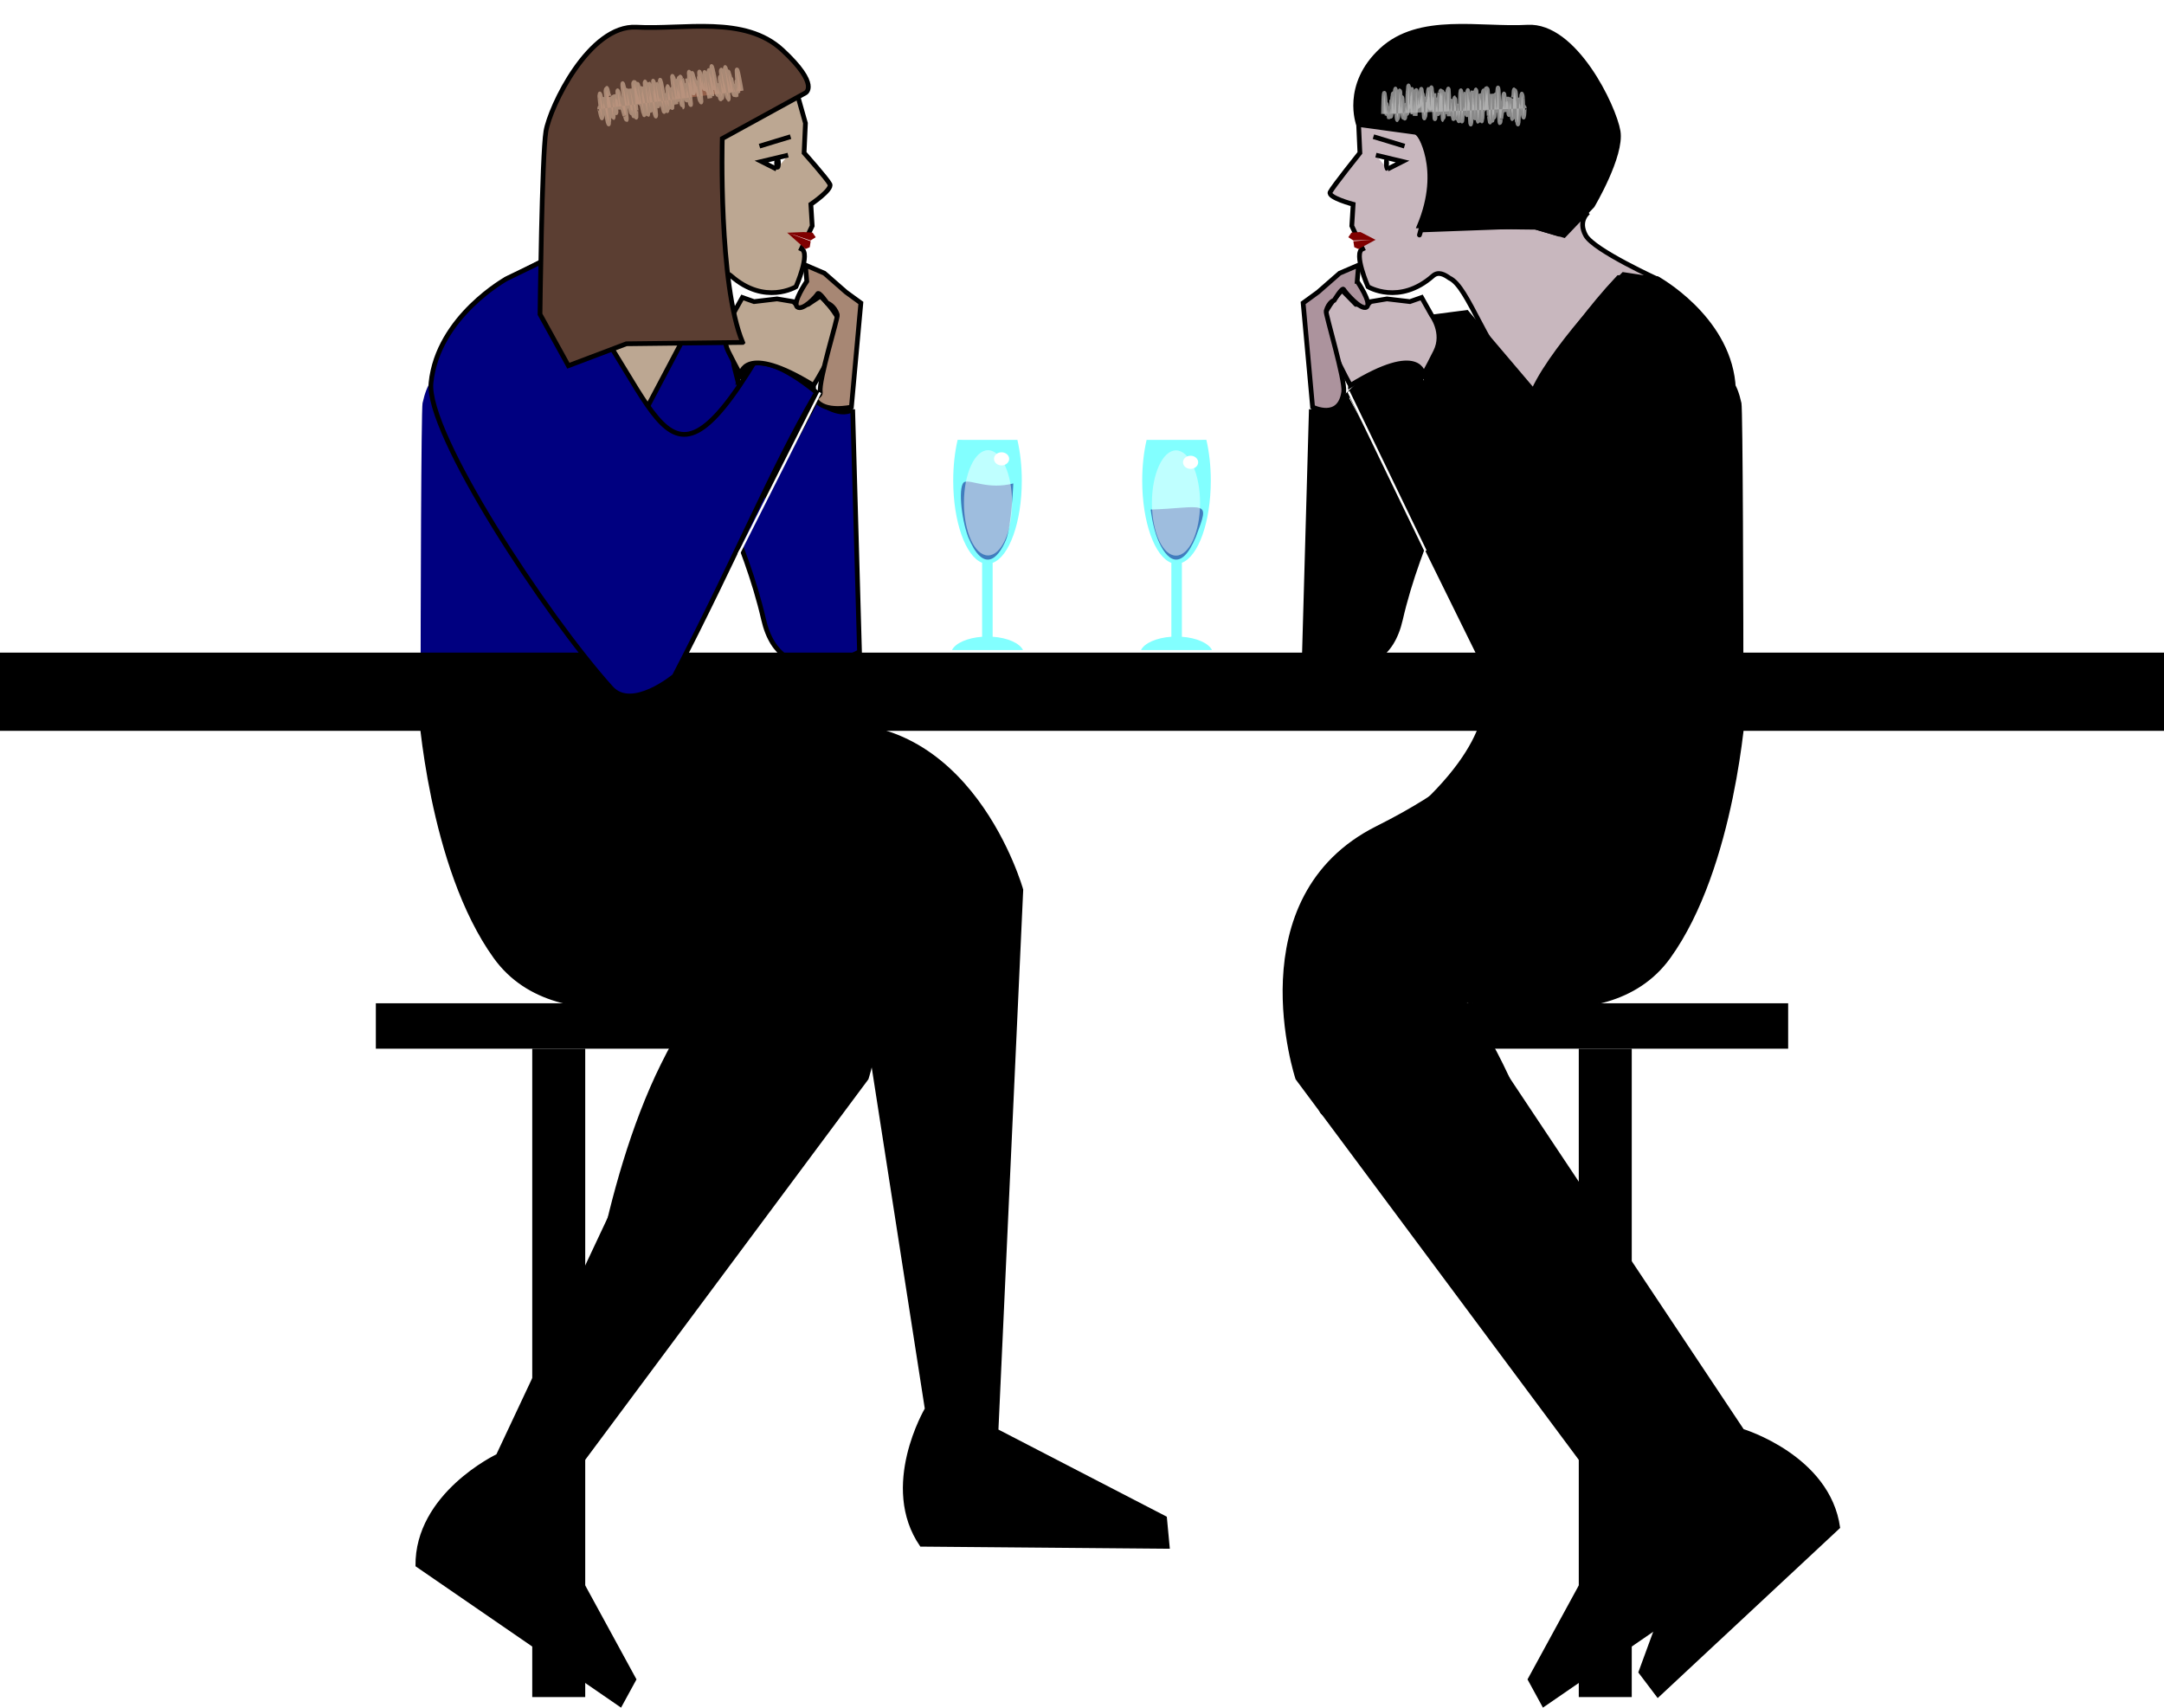 <?xml version="1.0" encoding="UTF-8" standalone="no"?>
<svg
   xmlns:dc="http://purl.org/dc/elements/1.1/"
   xmlns:cc="http://creativecommons.org/ns#"
   xmlns:rdf="http://www.w3.org/1999/02/22-rdf-syntax-ns#"
   xmlns:svg="http://www.w3.org/2000/svg"
   xmlns="http://www.w3.org/2000/svg"
   xmlns:sodipodi="http://sodipodi.sourceforge.net/DTD/sodipodi-0.dtd"
   xmlns:inkscape="http://www.inkscape.org/namespaces/inkscape"
   id="svg2816"
   viewBox="0 0 4574 3609"
   version="1.1"
   sodipodi:docname="women-at-bar.svg"
   width="4574"
   height="3609"
   inkscape:version="0.92.2 5c3e80d, 2017-08-06">
  <title
     id="title49638">Women At A Bar</title>
  <sodipodi:namedview
     pagecolor="#ffffff"
     bordercolor="#666666"
     borderopacity="1"
     objecttolerance="10"
     gridtolerance="10"
     guidetolerance="10"
     inkscape:pageopacity="0"
     inkscape:pageshadow="2"
     inkscape:window-width="1436"
     inkscape:window-height="856"
     id="namedview48946"
     showgrid="false"
     inkscape:snap-global="false"
     fit-margin-top="0"
     fit-margin-left="0"
     fit-margin-right="0"
     fit-margin-bottom="0"
     inkscape:zoom="0.13"
     inkscape:cx="1773.6423"
     inkscape:cy="1954.5096"
     inkscape:window-x="4"
     inkscape:window-y="0"
     inkscape:window-maximized="1"
     inkscape:current-layer="svg2816" />
  <defs
     id="defs2818">
    <filter
       id="filter5735">
      <feGaussianBlur
         id="feGaussianBlur5737"
         stdDeviation="1.679" />
    </filter>
  </defs>
  <g
     id="layer1"
     transform="translate(2953.13,76.299)" />
  <g
     id="g49636"
     transform="translate(2164,50.556)">
    <path
       d="m -769.855,915.32 c 96.38,-105.89 74.965,-359.517 116.195,-378.197 10.343,-7.279 23.161,-14.927 34.971,-4.534 71.429,62.857 137.14,22.857 137.14,22.857 0,0 31.429,-71.429 11.429,-80 l 22.857,-48.571 -2.857,-45.714 c 0,0 45.938,-30.982 40.223,-42.41 -5.714,-11.429 -54.509,-66.161 -54.509,-66.161 l 2.857,-62.857 -28.17,-99.732 c 0,0 -256.871,64.038 -213.326,212.301 15,51.071 -19.33,79.755 -19.33,79.755 l -104.893,24.821 -57.143,17.143 -62.857,-45.714 c 0,0 22.857,17.143 5.714,48.571 -17.143,31.429 -155.71,94.286 -155.71,94.286 l 75.72,-11.44 c 0,0 188.447,341.307 219.877,435.587 z"
       style="color:#000000;fill:#bca792;fill-opacity:1;stroke:#000000;stroke-width:10"
       id="path48954"
       inkscape:connector-curvature="0"
       sodipodi:nodetypes="ccccccccccccccccccccc" />
    <path
       d="m -361.74,814.503 14.477,512.38 c 0,0 -165.71,94.286 -202.86,-68.571 -37.143,-162.86 -131.43,-342.86 -131.43,-342.86 l -58.78,84.144 -150.233,-10.212 200.447,-379.608 65.716,8.58 11.428,102.85 68.572,271.43 105.71,-197.14 c 0,0 48.38,39.05 76.95,19.05 z"
       style="color:#000000;fill:#000080;stroke:#000000;stroke-width:10"
       id="path48972"
       inkscape:connector-curvature="0"
       sodipodi:nodetypes="ccccccccccccc" />
    <path
       d="m -1232.01,743.083 c 34.554,-0.074 74.101,77.738 74.25,78.031 -0.377,0.882 22.276,115.34 62.25,231.62 39.96,116.25 274.36,137.17 166.03,242.56 61.491,7.373 126.12,70.546 179.06,138.59 l -524.6,30.162 c -0.044,-232.1 1.294,-649.56 4.167,-662.66 9.48,-43.22 23.67,-58.26 38.84,-58.3 z"
       style="color:#000000;fill:#000080"
       id="path48952"
       inkscape:connector-curvature="0" />
    <path
       style="color:#000000;fill:#800080"
       d="m -520.94,1000.6 c 0,0 3.951,36.608 15.516,64.253 17.243,41.22 47.953,70.586 79.867,-6.008 15.599,-41.858 21.747,-57.145 7.198,-61.607 -14.61,-4.48 -50.07,1.96 -102.58,3.36 z"
       id="path7061"
       transform="translate(789.13,25.743)"
       inkscape:connector-curvature="0" />
    <path
       d="m 661.3,1354.8 c 0,0 29.243,340.66 -79.557,550.96 -108.8,210.3 -454.64,132.5 -454.64,132.5 l 604.31,907.19 c 0,0 182.57,55.431 203.36,206.87 l -383.88,357.97 -39.529,-52.231 137.94,-376.37 -810.3,-806.39 c 0,0 -183.2,-360.82 90.104,-552.53 273.33,-191.9 254.46,-318.4 254.46,-318.4 z"
       style="color:#000000;stroke:#000000;stroke-width:3"
       id="path7059"
       transform="translate(789.13,25.743)"
       inkscape:connector-curvature="0" />
    <path
       d="m 688.88,717.34 c -34.554,-0.074 -74.101,77.738 -74.25,78.031 0.377,0.882 -22.276,115.34 -62.25,231.62 -39.96,116.25 -274.36,137.17 -166.03,242.56 -61.491,7.373 -126.12,70.546 -179.06,138.59 l 524.6,30.162 c 0.044,-232.1 -1.294,-649.56 -4.167,-662.66 -9.48,-43.22 -23.67,-58.26 -38.84,-58.3 z"
       style="color:#000000"
       id="path4927"
       transform="translate(789.13,25.743)"
       inkscape:connector-curvature="0" />
    <path
       d="M 281.27,766.85 C 184.89,660.96 151.76,530.06 110.53,511.38 c -10.343,-7.279 -23.161,-14.927 -34.971,-4.534 -71.429,62.857 -137.14,22.857 -137.14,22.857 0,0 -31.429,-71.429 -11.429,-80 l -22.857,-48.571 2.857,-45.714 c 0,0 -54.286,-14.286 -48.571,-25.714 5.714,-11.429 62.857,-82.857 62.857,-82.857 l -2.857,-62.857 120,17.143 c 0,0 60.688,43.167 17.143,191.43 -15,51.071 -5.714,17.143 -5.714,17.143 l 234.29,-8.571 57.143,17.143 62.857,-45.714 c 0,0 -22.857,17.143 -5.714,48.571 17.143,31.429 155.71,94.286 155.71,94.286 l -75.72,-11.44 c 0,0 -165.72,168.58 -197.15,262.86 z"
       style="color:#000000;fill:#c8b7be;stroke:#000000;stroke-width:10"
       id="path3620"
       transform="translate(789.13,25.743)"
       inkscape:connector-curvature="0" />
    <path
       d="m -44.937,251.6 56.307,13.413 -31.826,16.095"
       style="color:#000000;fill:#ffffff;stroke:#000000;stroke-width:10"
       id="path3622"
       transform="translate(789.13,25.743)"
       inkscape:connector-curvature="0" />
    <path
       transform="matrix(-0.45,0,0,1,693.89,45.003)"
       d="m -157.14,249.51 c 0,4.734 -1.919,8.571 -4.286,8.571 -2.367,0 -4.286,-3.838 -4.286,-8.571 0,-4.734 1.919,-8.571 4.286,-8.571 2.37,-0.01 4.29,3.83 4.29,8.57 z"
       style="color:#000000;fill:#ffffff;stroke:#000000;stroke-width:14.904"
       id="path3624"
       inkscape:connector-curvature="0" />
    <path
       d="m 15.56,232.57 -65.714,-20"
       style="color:#000000;fill:#ffffff;stroke:#000000;stroke-width:10"
       id="path3626"
       transform="translate(789.13,25.743)"
       inkscape:connector-curvature="0" />
    <path
       transform="matrix(-1,0,0,1,601.83,45.946)"
       d="m -234.29,380.93 -245.71,2.86 -60,17.143 -60,-62.857 c 0,0 -62.857,-105.71 -54.286,-157.14 8.571,-51.429 91.429,-225.71 191.43,-220 100,5.714 228.57,-25.714 308.57,48.571 80,74.286 48.571,157.14 48.571,157.14 l -125.71,17.143 c 0,0 -54.28,74.29 -2.86,197.14 z"
       style="color:#000000;stroke:#000000;stroke-width:10"
       id="path3628"
       inkscape:connector-curvature="0" />
    <path
       d="m 21.274,681.14 37.143,40 c 0,0 -22.857,-100 -157.14,31.429 -134.29,131.43 0,2.857 0,2.857 l 294.28,597.17 c 0,0 89.371,74.507 133.72,25.201 139.14,-154.71 391.4,-539.04 380.57,-645.2 -14.286,-140 -160,-220 -160,-220 l -81.938,-2.202 c -244.93,259.68 -234.07,523.8 -446.64,170.74 z"
       style="color:#000000;stroke:#000000;stroke-width:10"
       id="path3630"
       transform="translate(789.13,25.743)"
       inkscape:connector-curvature="0" />
    <rect
       x="-93.785"
       y="428.15"
       width="36.996"
       height="6.127"
       style="color:#000000;fill:#ffffff"
       id="rect7021"
       transform="translate(789.13,25.743)" />
    <path
       style="color:#000000;fill:#800000"
       d="m -96.586,415.24 19.114,-1.092 31.548,16.297 -46.427,1.499 c 0.422,0.4 -7.252,-4.59 -10.879,-6.89 z m 4.009,18.227 47.712,-3.389 -36.91,19.94 -8.846,-3.86 z"
       id="path3632"
       transform="translate(789.13,25.743)"
       inkscape:connector-curvature="0" />
    <path
       transform="matrix(-0.993,0,0,1.52,606.79,-20.422)"
       d="m -454.29,130.82 c 0,-8.304 0.864,21.933 2.5,5.842 0.696,-2.543 1.532,-30.079 2.5,-20.751 0.754,-15.644 1.589,29.955 2.5,16.605 0.778,-8.334 1.612,-6.784 2.5,-7.731 0.791,-15.625 1.624,16.768 2.499,16.807 0.799,16.976 1.633,6.255 2.5,4.068 0.805,12.131 1.639,-38.934 2.5,-22.103 0.809,-6.703 1.643,-25.181 2.5,-8.615 0.812,-4.037 1.645,-16.053 2.499,-0.612 0.815,-3.224 1.649,11.564 2.501,28.278 0.817,5.654 1.65,-14.231 2.5,-5.668 0.818,-16.866 1.652,-15.918 2.5,-6.614 0.82,-15.646 1.653,-12.455 2.5,4.159 0.821,14.757 1.654,-26.195 2.499,-9.232 0.822,-12.3 1.656,3.904 2.501,-10.283 0.823,16.981 1.656,-1.895 2.5,9.838 0.824,16.974 1.657,-5.05 2.5,-8.199 0.824,-9.009 1.657,-2.578 2.5,12.152 0.825,-5.184 1.659,13 2.5,0.707 0.826,10.432 1.659,8.767 2.5,15.521 0.826,-8.068 1.659,13.348 2.5,-0.19 0.826,-4.114 1.66,-13.495 2.5,-30.301 0.827,-17.009 1.661,-11.535 2.501,3.954 0.827,16.984 1.661,14.386 2.5,11.002 0.828,-7.108 1.661,-25.027 2.5,-9.239 0.828,-16.584 1.662,35.642 2.501,20.125 0.828,-1.567 1.662,-2.409 2.501,2.828 0.828,12.824 1.661,-27.486 2.499,-31.939 0.828,10.752 1.661,17.365 2.499,33.744 0.829,11.006 1.663,-9.86 2.501,-4.211 0.83,-15.009 1.663,-10.035 2.501,-21.757 0.829,-11.615 1.663,-22.024 2.5,-5.574 0.829,-2.742 1.663,-15.994 2.499,-1.21 0.83,14.246 1.663,2.873 2.5,17.928 0.83,2.56 1.663,-34.243 2.499,-17.468 0.83,6.963 1.663,25.27 2.499,31.278 0.831,14.207 1.664,-32.063 2.5,-26.336 0.831,8.287 1.664,-4.546 2.501,-5.97 0.831,16.661 1.664,19.926 2.5,31.385 0.831,12.913 1.664,-6.334 2.5,-8.245 0.831,-0.534 1.664,-12.052 2.5,-23.376 0.831,-16.854 1.665,17.309 2.5,30.976 0.831,1.487 1.664,-30.108 2.499,-25.857 0.832,16.64 1.665,11.047 2.501,-5.505 0.832,-8.514 1.665,23.004 2.501,24.892 0.832,11.201 1.665,23.203 2.501,8.097 0.832,-13.484 1.665,-37.127 2.5,-20.235 0.832,-2.502 1.664,-9.469 2.499,-13.291 0.832,-14.37 1.665,31.556 2.5,27.329 0.832,-16.603 1.665,-12.658 2.5,-27.681 0.832,1.356 1.665,22.314 2.5,25.372 0.833,-16.446 1.666,6.754 2.5,-8.345 0.833,14.987 1.666,5.112 2.5,16.812 0.833,12.742 1.666,-18.209 2.5,-34.035 0.832,-14.614 1.665,42.341 2.499,30.04 0.833,-16.802 1.667,16.05 2.5,3.645 0.833,-17.014 1.667,-19.526 2.5,-4.414 0.833,1.29 1.667,7.001 2.5,0.161 0.833,-16.48 1.666,-8.918 2.5,-15.491 0.833,-16.849 1.667,7.649 2.5,9.17 0.834,15.887 1.667,13.018 2.501,-0.232 0.833,4.397 1.666,7.37 2.499,-9.593 0.834,-3.978 1.667,8.67 2.5,15.027 0.833,-8.695 1.667,-11.918 2.499,3.346 0.834,-16.47 1.667,-48.341 2.5,-31.507 0.834,-16.065 1.668,35.743 2.501,21.767 0.834,-5.309 1.667,-20.665 2.5,-11.039 0.834,4.031 1.667,11.627 2.499,-3.135 0.835,-16.276 1.668,12.008 2.501,24.403 0.834,16.239 1.668,-40.64 2.5,-32.093 0.834,12.437 1.668,-9.371 2.5,2.66 0.835,-11.757 1.668,5.084 2.5,-3.441 0.835,7.939 1.668,5.388 2.5,21.728 0.835,13.305 1.669,-0.436 2.501,-3.649 0.835,-17.015 1.668,12.238 2.499,-1.318 0.835,-17.008 1.669,10.243 2.501,14.229 0.835,14.233 1.669,-16.157 2.501,-30.095 0.835,12.655 1.668,1.331 2.498,5.14 0.835,14.572 1.668,-11.847 2.499,-6.273 0.836,-16.642 1.669,10.558 2.501,16.949 0.836,13.616 1.669,-20.843 2.5,-9.463 0.836,-15.048 1.669,-13.272 2.5,-0.628 0.836,-13.049 1.669,10.72 2.5,0.56 0.836,9.295 1.67,4.382 2.5,6.431 0.837,12.577 1.67,24.329 2.501,14.75 0.837,16.886 1.67,-13.614 2.5,-22.306 0.837,16.812 1.67,0.836 2.5,-4.958 0.837,13.351 1.67,-13.495 2.5,-1.222 0.837,16.864 1.67,9.845 2.499,2.913 0.837,9.853 1.671,20.564 2.5,7.543 0.838,3.974 1.671,-12.34 2.5,1.951 0.838,16.863 1.671,-6.15 2.5,-13.166 0.838,-5.67 1.671,21.609 2.5,32.722 0.838,-16.963 1.672,-26.588 2.5,-19.802 0.838,4.06 1.672,8.89 2.499,17.6 0.839,-16.982 1.673,-40.67 2.501,-30.163 0.839,-6.016 1.673,16.035 2.5,-0.34 0.84,16.698 1.673,22.125 2.5,14.895 0.84,-13.959 1.673,-32.056 2.499,-15.116 0.841,-2.045 1.675,41.136 2.501,24.197 0.841,5.957 1.674,-14.109 2.5,-0.037 0.841,-14.53 1.675,20.376 2.499,7.717 0.843,-11.528 1.676,-2.422 2.501,1.067 0.843,2.517 1.677,-1.869 2.5,-18.68 0.844,-15.793 1.677,11.002 2.5,6.782 0.845,14.138 1.678,-9.63 2.5,-20.517 0.846,-2.53 1.679,4.58 2.5,19.334 0.847,-16.065 1.68,26.219 2.5,11.225 0.849,16.648 1.683,-8.852 2.501,0.278 0.85,-15.904 1.683,-43.084 2.5,-30.646 0.852,16.749 1.685,9.797 2.5,23.309 0.855,10.038 1.688,-31.079 2.501,-16.952 0.857,-2.116 1.691,20.177 2.5,3.881 0.861,16.791 1.695,30.436 2.5,13.429 0.867,-4.742 1.701,10.742 2.501,4.149 0.875,16.804 1.709,-12.729 2.5,4.241 0.888,-10.068 1.722,-10.454 2.5,-0.398 0.911,-13.829 1.746,-21.765 2.5,-5.234 0.969,-7.212 1.805,-18.039 2.501,-20.404 1.636,-14.131 2.5,17.956 2.5,23.719"
       style="color:#000000;opacity:0.731;fill:#ffffff;stroke:#ffffff;stroke-width:10;filter:url(#filter5735)"
       id="path3636"
       inkscape:connector-curvature="0" />
    <path
       sodipodi:nodetypes="ccccccccccccc"
       inkscape:connector-curvature="0"
       d="m -181.39,788.76 -14.477,512.38 c 0,0 165.71,94.286 202.86,-68.571 37.143,-162.86 131.43,-342.86 131.43,-342.86 l 58.78,84.144 L 320.817,788.686 146.989,584.033 l -65.716,8.58 -11.428,102.85 -68.572,271.43 -105.71,-197.14 c 0,0 -48.38,39.05 -76.95,19.05 z"
       style="color:#000000;stroke:#000000;stroke-width:10"
       id="path4886"
       transform="translate(789.13,25.743)" />
    <path
       sodipodi:nodetypes="ccccccccccsccc"
       inkscape:connector-curvature="0"
       d="m -98.726,738.28 c 0,0 -68.571,-122.358 -54.286,-150.928 14.286,-28.571 36.553,-50.28 36.553,-50.28 L -87.298,566.854 h 25.714 l 5.714,-5.714 34.286,-5.714 48.571,5.714 24.742,-8.689 20.972,37.261 c 0,0 28.571,37.143 8.571,77.143 -20,40 -25.714,48.571 -25.714,48.571 0.003,0 -5.711,-68.57 -154.28,22.86 z"
       style="color:#000000;fill:#c8b7be;fill-opacity:1;stroke:#000000;stroke-width:10"
       id="path4882"
       transform="translate(789.13,25.743)" />
    <path
       d="m -84.44,518.28 c 0,0 31.429,45.714 20,54.286 -11.429,8.571 -45.714,-31.429 -48.571,-37.143 -2.857,-5.714 -20,22.857 -20,22.857 0,0 -11.429,2.857 -17.143,22.857 -1.679,5.876 40.877,145.81 37.253,171.03 -8.711,60.63 -65.824,31.823 -65.824,31.823 l -20,-220 31.429,-22.857 45.714,-40 40,-17.143 -2.863,34.29 z"
       style="color:#000000;fill:#ac939d;stroke:#000000;stroke-width:10"
       id="path4884"
       transform="translate(789.13,25.743)"
       inkscape:connector-curvature="0" />
    <path
       d="M -102.86,750.93 60,1088.1"
       style="color:#000000;fill:none;stroke:#ffffff;stroke-width:5;stroke-miterlimit:4;stroke-dasharray:none"
       id="path4965"
       transform="translate(789.13,25.743)"
       inkscape:connector-curvature="0" />
    <path
       d="m 735.81,1414.9 c 0,0 -21.328,341.24 -159.96,533.19 -138.632,191.95 -469.21,63.983 -469.21,63.983 l 463.88,986.41 c 0,0 172.4,81.756 170.62,234.61 l -432.49,297.43 -31.391,-57.491 191.95,-351.91 -682.49,-917.09 c 0,0 -127.97,-383.9 170.62,-533.19 298.59,-149.2 298.59,-277.2 298.59,-277.2 z"
       style="color:#000000;stroke:#000000;stroke-width:3"
       id="path6464"
       transform="translate(789.13,25.743)"
       inkscape:connector-curvature="0" />
    <path
       d="m 43.876,1993.1 c 0,0 49.5,-79.354 178.3,179.57 128.79,258.9 166.15,621.4 166.15,621.4 z"
       style="color:#000000;stroke:#000000;stroke-width:3"
       id="path6468"
       transform="translate(789.13,25.743)"
       inkscape:connector-curvature="0" />
    <rect
       x="111.97"
       y="2044.1"
       width="714.48"
       height="95.975"
       style="color:#000000"
       id="rect7031"
       transform="translate(789.13,25.743)" />
    <rect
       x="383.9"
       y="2140.1"
       width="111.97"
       height="1370.3"
       style="color:#000000"
       id="rect7035"
       transform="translate(789.13,25.743)" />
    <path
       style="color:#000000;opacity:0.492;fill:#00ffff"
       d="m -529.55,853.3 c -5.937,25.479 -9.32,54.892 -9.32,86.239 0,88.088 26.734,161.02 61.623,173.71 v 156.17 c -31.596,2.14 -57.035,13.489 -64.254,28.235 h 150.22 c -7.176,-14.656 -32.376,-25.943 -63.706,-28.18 v -156.41 c 34.622,-13.25 61.075,-85.892 61.075,-173.52 0,-31.345 -3.384,-60.761 -9.32,-86.239 l -126.31,0.06 z"
       id="path7039"
       transform="translate(789.13,25.743)"
       inkscape:connector-curvature="0" />
    <path
       transform="matrix(2.7,0,0,5.364,2342.33,-3934.657)"
       d="m -729.54,922.29 c 0,11.452 -8.44,20.736 -18.851,20.736 -10.411,0 -18.851,-9.284 -18.851,-20.736 0,-11.452 8.44,-20.736 18.851,-20.736 10.41,0 18.85,9.29 18.85,20.74 z"
       style="color:#000000;opacity:0.492;fill:#ffffff"
       id="path7053"
       inkscape:connector-curvature="0" />
    <path
       transform="matrix(0.895,0,0,0.48,1026.56,504.283)"
       style="color:#000000;fill:#ffffff"
       d="m -735.2,879.63 c 0,16.003 -8.018,28.977 -17.909,28.977 -9.891,0 -17.909,-12.973 -17.909,-28.977 0,-16.003 8.018,-28.977 17.909,-28.977 9.89,0 17.91,12.98 17.91,28.98 z"
       id="path7055"
       inkscape:connector-curvature="0" />
    <path
       id="rect7033"
       d="m -2164,1328.742 v 165.291 H 0 246 2410 v -165.291 H 246 0 Z"
       style="color:#000000"
       inkscape:connector-curvature="0" />
    <path
       d="m -564.404,706.883 -37.143,40 c 0,0 17.112,-86.212 162.885,31.429 3.302,7.336 -3.447,7.453 -3.447,7.453 -91.146,157.073 -163.415,335.66 -296.578,592.574 0,0 -89.371,74.507 -133.72,25.201 -139.14,-154.71 -391.4,-539.04 -380.57,-645.2 14.286,-140 160,-220 160,-220 l 81.938,-39.769 c 244.93,259.68 234.07,561.367 446.64,208.307 z"
       style="color:#000000;fill:#000080;stroke:#000000;stroke-width:10"
       id="path48964"
       inkscape:connector-curvature="0"
       sodipodi:nodetypes="ccccccccccc" />
    <path
       style="color:#000000;fill:#800080"
       d="m -22.19,971.19 c 0,0 -3.951,91.761 -15.516,119.406 -17.243,41.22 -47.953,70.586 -79.867,-6.008 -15.599,-41.858 -21.747,-112.298 -7.198,-116.76 14.61,-4.48 50.07,16.897 102.58,3.36 z"
       id="path48948"
       inkscape:connector-curvature="0"
       sodipodi:nodetypes="cccccc" />
    <path
       style="color:#000000;opacity:0.492;fill:#00ffff"
       d="m -13.58,879.043 c 5.937,25.479 9.32,54.892 9.32,86.239 0,88.088 -26.734,161.02 -61.623,173.71 v 156.17 c 31.596,2.14 57.035,13.489 64.254,28.235 h -150.22 c 7.176,-14.656 32.376,-25.943 63.706,-28.18 v -156.41 c -34.622,-13.25 -61.075,-85.892 -61.075,-173.52 0,-31.345 3.384,-60.761 9.32,-86.239 l 126.31,0.06 z"
       id="path48988"
       inkscape:connector-curvature="0" />
    <path
       d="m -126.572,1012.138 c 0,61.424 22.788,111.22 50.898,111.22 28.11,0 50.898,-49.796 50.898,-111.22 0,-61.424 -22.788,-111.22 -50.898,-111.22 -28.107,0 -50.895,49.828 -50.895,111.241 z"
       style="color:#000000;opacity:0.492;fill:#ffffff;stroke-width:3.805"
       id="path48990"
       inkscape:connector-curvature="0" />
    <path
       d="m -1230.933,1706.816 c 0,0 208.638,270.878 430.946,352.381 222.308,81.503 424.672,-209.542 424.672,-209.542 l 167.549,1077.085 c 0,0 -97.125,164.229 -10.118,289.911 l 524.868,4.478 -6.155,-65.213 -356.007,-184.231 52.41,-1141.974 c 0,0 -108.771,-389.772 -439.781,-346.411 -331.158,43.238 -402.727,-62.762 -402.727,-62.762 z"
       style="color:#000000;stroke:#000000;stroke-width:3"
       id="path48950"
       inkscape:connector-curvature="0" />
    <path
       d="m -498.193,277.343 -56.307,13.413 31.826,16.095"
       style="color:#000000;fill:#ffffff;stroke:#000000;stroke-width:10"
       id="path48956"
       inkscape:connector-curvature="0" />
    <path
       d="m -518.63,294.513 c 0,4.734 -0.864,8.571 -1.929,8.571 -1.065,0 -1.929,-3.838 -1.929,-8.571 0,-4.734 0.864,-8.571 1.929,-8.571 1.067,-0.01 1.931,3.83 1.931,8.57 z"
       style="color:#000000;fill:#ffffff;stroke:#000000;stroke-width:10"
       id="path48958"
       inkscape:connector-curvature="0" />
    <path
       d="m -558.69,258.313 65.714,-20"
       style="color:#000000;fill:#ffffff;stroke:#000000;stroke-width:10"
       id="path48960"
       inkscape:connector-curvature="0" />
    <rect
       x="315.571"
       y="586.364"
       width="39.634"
       height="7.456"
       style="color:#000000;fill:#ffffff;stroke-width:1.142"
       id="rect48966"
       transform="matrix(-0.937,-0.35,-0.263,0.965,0,0)" />
    <path
       style="color:#000000;fill:#800000"
       d="m -446.544,440.983 -19.114,-1.092 -33.846,1.36 48.725,16.437 c -0.422,0.4 7.252,-4.59 10.879,-6.89 z m -4.009,18.227 -50.01,-18.326 39.208,34.877 8.846,-3.86 z"
       id="path48968"
       inkscape:connector-curvature="0"
       sodipodi:nodetypes="ccccccccccc" />
    <path
       d="m -444.404,764.023 c 0,0 68.571,-108.57 54.286,-137.14 -14.286,-28.571 -40,-51.429 -40,-51.429 l -25.714,17.143 h -25.714 l -5.714,-5.714 -34.286,-5.714 -48.571,5.714 -24.742,-8.689 -20.972,37.261 c 0,0 -28.571,37.143 -8.571,77.143 20,40 25.714,48.571 25.714,48.571 -0.003,0 5.711,-68.57 154.28,22.86 z"
       style="color:#000000;fill:#bca792;fill-opacity:1;stroke:#000000;stroke-width:10"
       id="path48974"
       inkscape:connector-curvature="0" />
    <path
       d="m -458.69,544.023 c 0,0 -31.429,45.714 -20,54.286 11.429,8.571 39.969,-22.237 42.826,-27.951 2.857,-5.714 20,19.41 20,19.41 0,0 16.025,5.155 21.739,25.155 1.679,5.876 -39.728,137.767 -36.104,162.987 1.422,9.901 -13.1,10.523 -9.555,16.168 18.161,28.927 75.379,15.655 75.379,15.655 l 20,-220 -31.429,-22.857 -45.714,-40 -40,-17.143 2.863,34.29 z"
       style="color:#000000;fill:#a78774;fill-opacity:1;stroke:#000000;stroke-width:10"
       id="path48976"
       inkscape:connector-curvature="0"
       sodipodi:nodetypes="ccccccsccccccc" />
    <path
       d="m -1278.94,1440.643 c 0,0 21.328,341.24 159.96,533.19 138.632,191.95 469.21,63.983 469.21,63.983 l -463.88,986.41 c 0,0 -172.4,81.756 -170.62,234.61 l 432.49,297.43 31.391,-57.491 -191.95,-351.91 682.49,-917.09 c 0,0 127.97,-383.9 -170.62,-533.19 -298.59,-149.2 -298.59,-277.2 -298.59,-277.2 z"
       style="color:#000000;stroke:#000000;stroke-width:3"
       id="path48980"
       inkscape:connector-curvature="0" />
    <path
       d="m -587.006,2018.843 c 0,0 -49.5,-79.354 -178.3,179.57 -128.79,258.9 -166.15,621.4 -166.15,621.4 z"
       style="color:#000000;stroke:#000000;stroke-width:3"
       id="path48982"
       inkscape:connector-curvature="0" />
    <rect
       transform="scale(-1,1)"
       x="655.1"
       y="2069.843"
       width="714.48"
       height="95.975"
       style="color:#000000"
       id="rect48984" />
    <rect
       transform="scale(-1,1)"
       x="927.03"
       y="2165.843"
       width="111.97"
       height="1370.3"
       style="color:#000000"
       id="rect48986" />
    <path
       style="color:#000000;fill:#ffffff;stroke-width:0.655"
       d="m -62.998,919.215 c 0,7.674 7.174,13.896 16.024,13.896 8.85,0 16.024,-6.221 16.024,-13.896 0,-7.674 -7.174,-13.896 -16.024,-13.896 -8.849,0 -16.025,6.225 -16.025,13.897 z"
       id="path48992"
       inkscape:connector-curvature="0" />
    <path
       d="m -594.294,673.149 -245.71,2.86 -122.612,46.362 -60,-108.772 c 0,0 3.929,-335.286 12.5,-386.716 8.571,-51.429 91.429,-225.71 191.43,-220 100,5.714 228.57,-25.714 308.57,48.571 80,74.286 48.571,90.354 48.571,90.354 l -175.799,96.451 c 0,0 -8.365,308.04 43.055,430.89 z"
       style="color:#000000;fill:#5b3e32;fill-opacity:1;stroke:#000000;stroke-width:10"
       id="path48962"
       inkscape:connector-curvature="0"
       sodipodi:nodetypes="ccccccccccc" />
    <path
       transform="matrix(0.99,-0.167,0.249,1.552,-479.144,-99.163)"
       d="m -454.29,130.82 c 0,-8.304 0.864,21.933 2.5,5.842 0.696,-2.543 1.532,-30.079 2.5,-20.751 0.754,-15.644 1.589,29.955 2.5,16.605 0.778,-8.334 1.612,-6.784 2.5,-7.731 0.791,-15.625 1.624,16.768 2.499,16.807 0.799,16.976 1.633,6.255 2.5,4.068 0.805,12.131 1.639,-38.934 2.5,-22.103 0.809,-6.703 1.643,-25.181 2.5,-8.615 0.812,-4.037 1.645,-16.053 2.499,-0.612 0.815,-3.224 1.649,11.564 2.501,28.278 0.817,5.654 1.65,-14.231 2.5,-5.668 0.818,-16.866 1.652,-15.918 2.5,-6.614 0.82,-15.646 1.653,-12.455 2.5,4.159 0.821,14.757 1.654,-26.195 2.499,-9.232 0.822,-12.3 1.656,3.904 2.501,-10.283 0.823,16.981 1.656,-1.895 2.5,9.838 0.824,16.974 1.657,-5.05 2.5,-8.199 0.824,-9.009 1.657,-2.578 2.5,12.152 0.825,-5.184 1.659,13 2.5,0.707 0.826,10.432 1.659,8.767 2.5,15.521 0.826,-8.068 1.659,13.348 2.5,-0.19 0.826,-4.114 1.66,-13.495 2.5,-30.301 0.827,-17.009 1.661,-11.535 2.501,3.954 0.827,16.984 1.661,14.386 2.5,11.002 0.828,-7.108 1.661,-25.027 2.5,-9.239 0.828,-16.584 1.662,35.642 2.501,20.125 0.828,-1.567 1.662,-2.409 2.501,2.828 0.828,12.824 1.661,-27.486 2.499,-31.939 0.828,10.752 1.661,17.365 2.499,33.744 0.829,11.006 1.663,-9.86 2.501,-4.211 0.83,-15.009 1.663,-10.035 2.501,-21.757 0.829,-11.615 1.663,-22.024 2.5,-5.574 0.829,-2.742 1.663,-15.994 2.499,-1.21 0.83,14.246 1.663,2.873 2.5,17.928 0.83,2.56 1.663,-34.243 2.499,-17.468 0.83,6.963 1.663,25.27 2.499,31.278 0.831,14.207 1.664,-32.063 2.5,-26.336 0.831,8.287 1.664,-4.546 2.501,-5.97 0.831,16.661 1.664,19.926 2.5,31.385 0.831,12.913 1.664,-6.334 2.5,-8.245 0.831,-0.534 1.664,-12.052 2.5,-23.376 0.831,-16.854 1.665,17.309 2.5,30.976 0.831,1.487 1.664,-30.108 2.499,-25.857 0.832,16.64 1.665,11.047 2.501,-5.505 0.832,-8.514 1.665,23.004 2.501,24.892 0.832,11.201 1.665,23.203 2.501,8.097 0.832,-13.484 1.665,-37.127 2.5,-20.235 0.832,-2.502 1.664,-9.469 2.499,-13.291 0.832,-14.37 1.665,31.556 2.5,27.329 0.832,-16.603 1.665,-12.658 2.5,-27.681 0.832,1.356 1.665,22.314 2.5,25.372 0.833,-16.446 1.666,6.754 2.5,-8.345 0.833,14.987 1.666,5.112 2.5,16.812 0.833,12.742 1.666,-18.209 2.5,-34.035 0.832,-14.614 1.665,42.341 2.499,30.04 0.833,-16.802 1.667,16.05 2.5,3.645 0.833,-17.014 1.667,-19.526 2.5,-4.414 0.833,1.29 1.667,7.001 2.5,0.161 0.833,-16.48 1.666,-8.918 2.5,-15.491 0.833,-16.849 1.667,7.649 2.5,9.17 0.834,15.887 1.667,13.018 2.501,-0.232 0.833,4.397 1.666,7.37 2.499,-9.593 0.834,-3.978 1.667,8.67 2.5,15.027 0.833,-8.695 1.667,-11.918 2.499,3.346 0.834,-16.47 1.667,-48.341 2.5,-31.507 0.834,-16.065 1.668,35.743 2.501,21.767 0.834,-5.309 1.667,-20.665 2.5,-11.039 0.834,4.031 1.667,11.627 2.499,-3.135 0.835,-16.276 1.668,12.008 2.501,24.403 0.834,16.239 1.668,-40.64 2.5,-32.093 0.834,12.437 1.668,-9.371 2.5,2.66 0.835,-11.757 1.668,5.084 2.5,-3.441 0.835,7.939 1.668,5.388 2.5,21.728 0.835,13.305 1.669,-0.436 2.501,-3.649 0.835,-17.015 1.668,12.238 2.499,-1.318 0.835,-17.008 1.669,10.243 2.501,14.229 0.835,14.233 1.669,-16.157 2.501,-30.095 0.835,12.655 1.668,1.331 2.498,5.14 0.835,14.572 1.668,-11.847 2.499,-6.273 0.836,-16.642 1.669,10.558 2.501,16.949 0.836,13.616 1.669,-20.843 2.5,-9.463 0.836,-15.048 1.669,-13.272 2.5,-0.628 0.836,-13.049 1.669,10.72 2.5,0.56 0.836,9.295 1.67,4.382 2.5,6.431 0.837,12.577 1.67,24.329 2.501,14.75 0.837,16.886 1.67,-13.614 2.5,-22.306 0.837,16.812 1.67,0.836 2.5,-4.958 0.837,13.351 1.67,-13.495 2.5,-1.222 0.837,16.864 1.67,9.845 2.499,2.913 0.837,9.853 1.671,20.564 2.5,7.543 0.838,3.974 1.671,-12.34 2.5,1.951 0.838,16.863 1.671,-6.15 2.5,-13.166 0.838,-5.67 1.671,21.609 2.5,32.722 0.838,-16.963 1.672,-26.588 2.5,-19.802 0.838,4.06 1.672,8.89 2.499,17.6 0.839,-16.982 1.673,-40.67 2.501,-30.163 0.839,-6.016 1.673,16.035 2.5,-0.34 0.84,16.698 1.673,22.125 2.5,14.895 0.84,-13.959 1.673,-32.056 2.499,-15.116 0.841,-2.045 1.675,41.136 2.501,24.197 0.841,5.957 1.674,-14.109 2.5,-0.037 0.841,-14.53 1.675,20.376 2.499,7.717 0.843,-11.528 1.676,-2.422 2.501,1.067 0.843,2.517 1.677,-1.869 2.5,-18.68 0.844,-15.793 1.677,11.002 2.5,6.782 0.845,14.138 1.678,-9.63 2.5,-20.517 0.846,-2.53 1.679,4.58 2.5,19.334 0.847,-16.065 1.68,26.219 2.5,11.225 0.849,16.648 1.683,-8.852 2.501,0.278 0.85,-15.904 1.683,-43.084 2.5,-30.646 0.852,16.749 1.685,9.797 2.5,23.309 0.855,10.038 1.688,-31.079 2.501,-16.952 0.857,-2.116 1.691,20.177 2.5,3.881 0.861,16.791 1.695,30.436 2.5,13.429 0.867,-4.742 1.701,10.742 2.501,4.149 0.875,16.804 1.709,-12.729 2.5,4.241 0.888,-10.068 1.722,-10.454 2.5,-0.398 0.911,-13.829 1.746,-21.765 2.5,-5.234 0.969,-7.212 1.805,-18.039 2.501,-20.404 1.636,-14.131 2.5,17.956 2.5,23.719"
       style="color:#000000;opacity:0.731;fill:#c57d60;fill-opacity:1;stroke:#edcbb1;stroke-width:10;stroke-opacity:1;filter:url(#filter5735)"
       id="path48970"
       inkscape:connector-curvature="0"
       inkscape:transform-center-x="-10.390001"
       inkscape:transform-center-y="7.5354378" />
    <path
       sodipodi:nodetypes="cc"
       d="M -430.437,779.139 -603.122,1121.217"
       style="color:#000000;fill:none;stroke:#ffffff;stroke-width:4.991;stroke-miterlimit:4;stroke-dasharray:none"
       id="path48978"
       inkscape:connector-curvature="0" />
  </g>
</svg>
